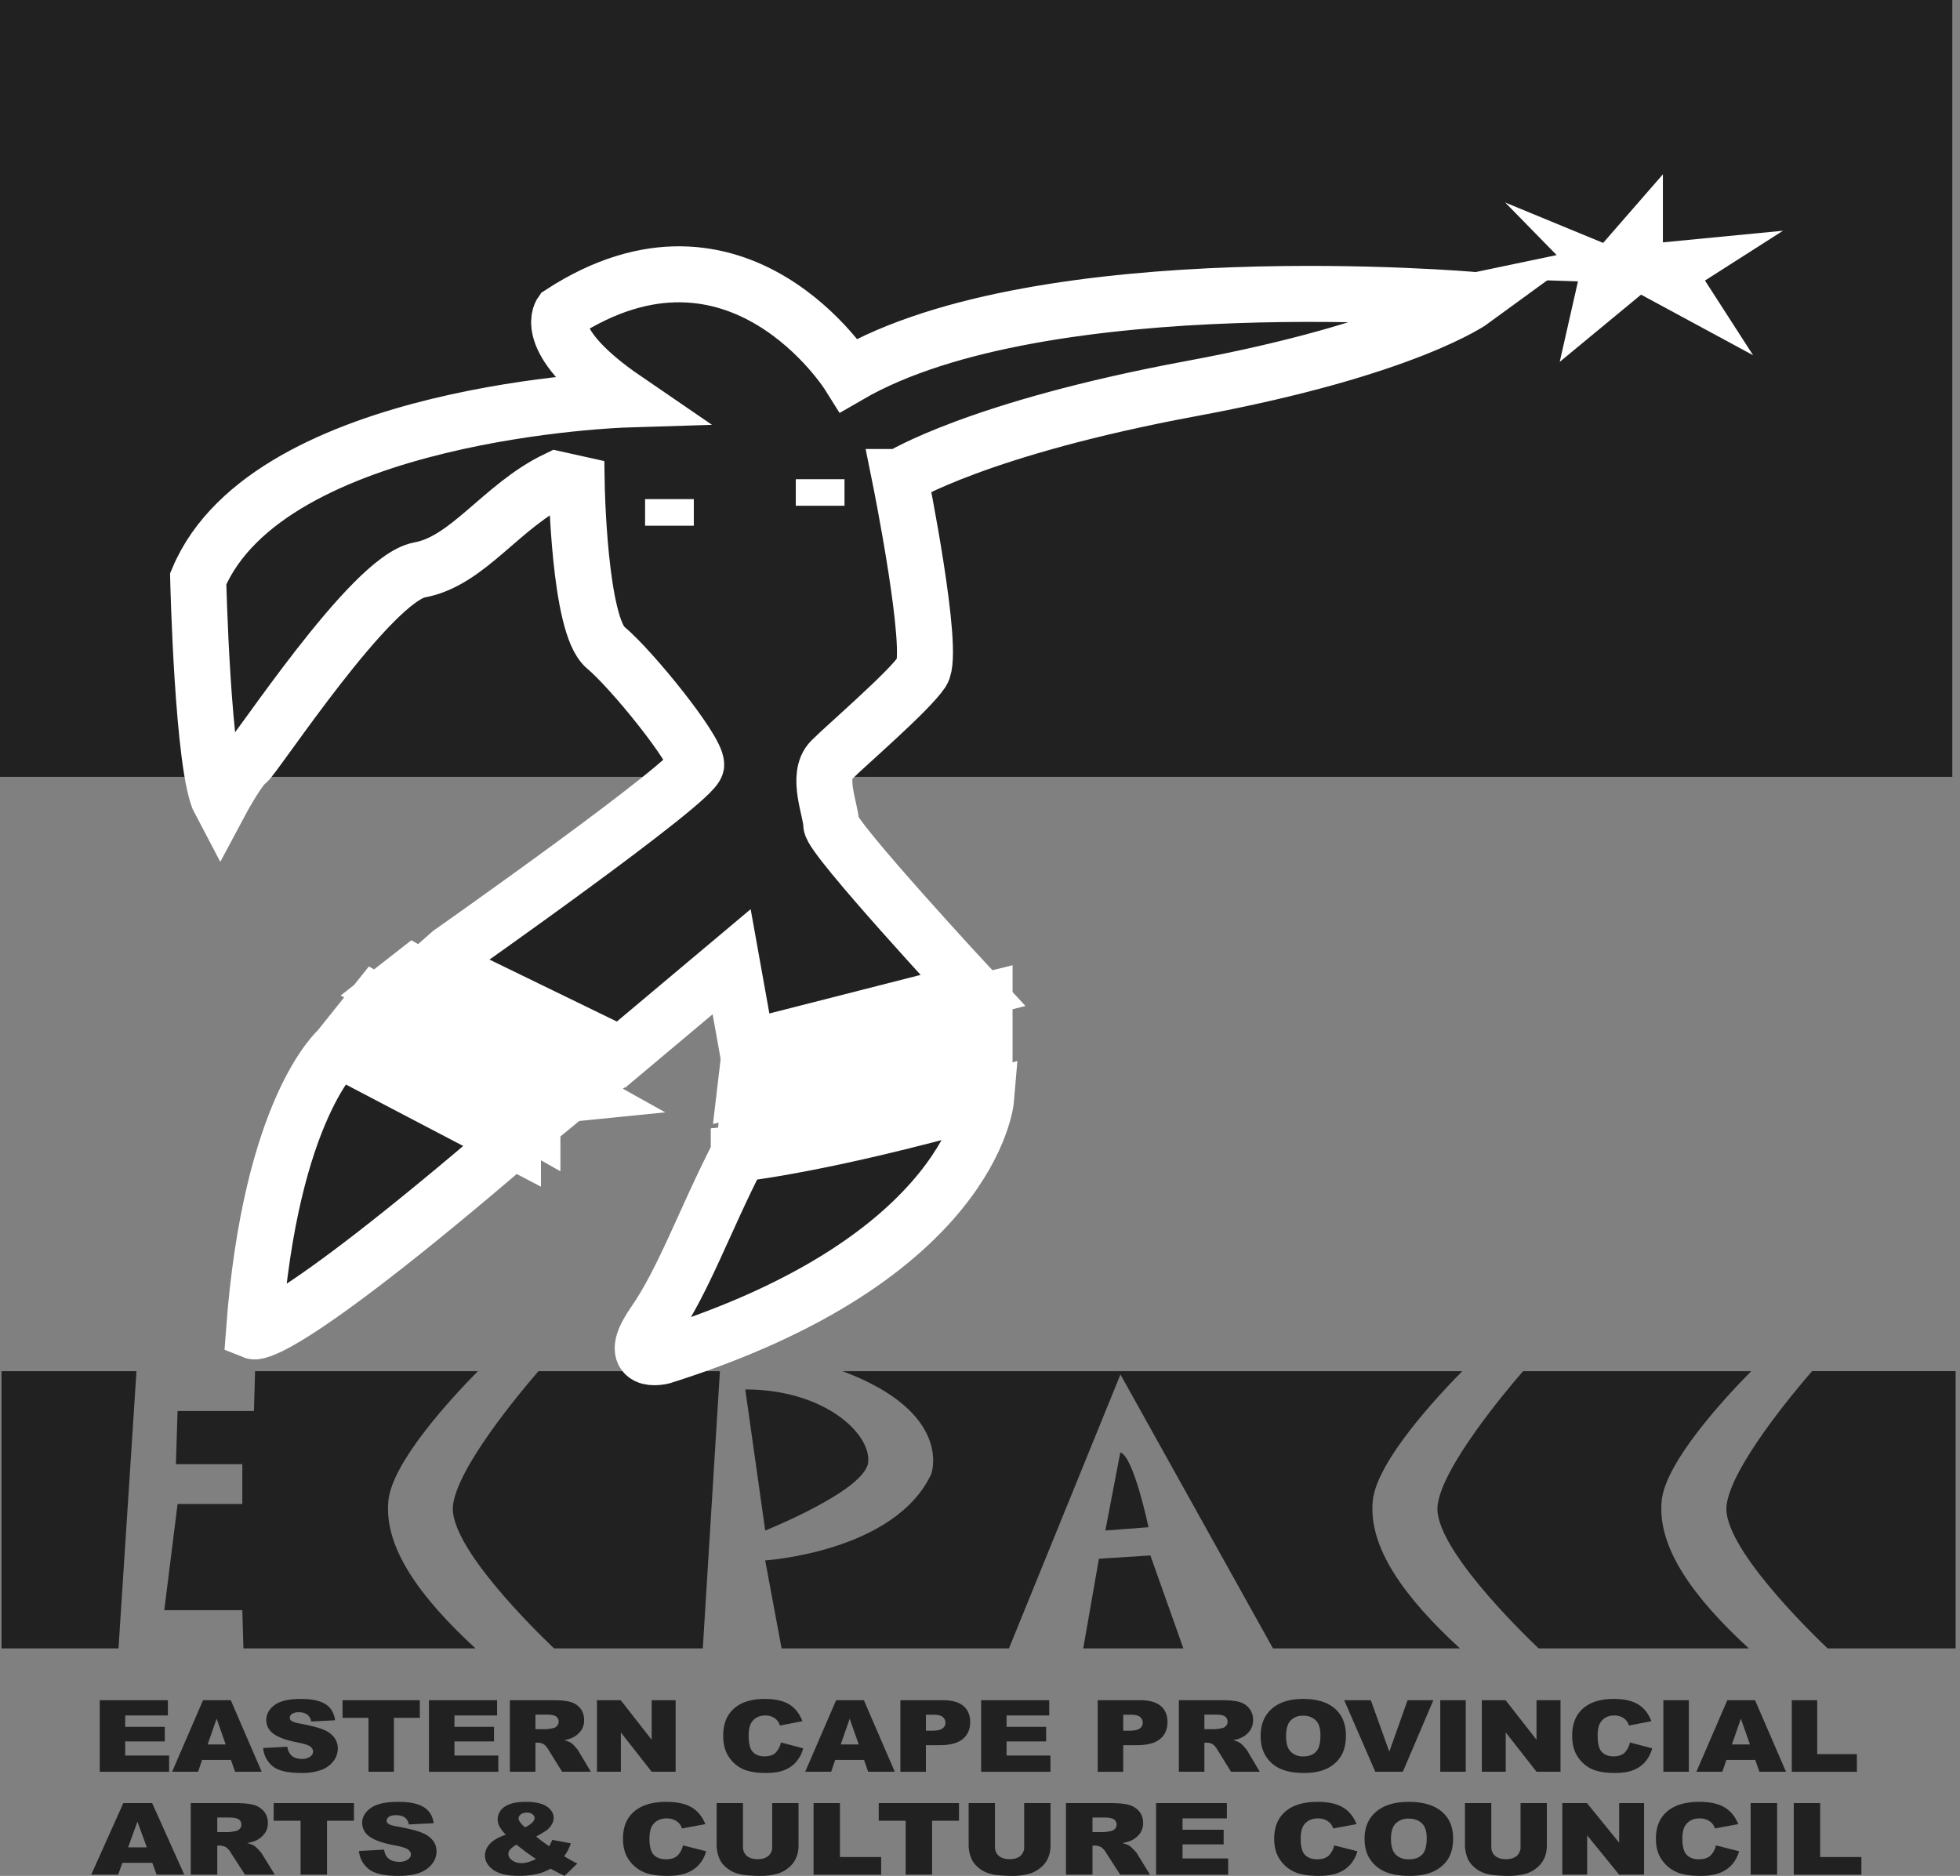 <svg xmlns="http://www.w3.org/2000/svg" width="70" height="67" fill="none" viewBox="0 0 70 67"><rect x="0" y="0" width="70" height="67" fill="#808080" stroke="none"/><path fill="#212121" d="M.055 58.875h4.177l.642-9.902H.054v9.902ZM49.028 53.598c.14-1.395 2.278-3.694 3.197-4.625H30.088c3.988 1.487 3.17 3.676 3.17 3.676-1.305 2.787-5.93 3.083-5.93 3.083l.586 3.143h8.12l3.982-9.783 5.448 9.783h6.676c-1.956-1.799-3.28-3.591-3.112-5.277Z"/><path fill="#212121" d="m39.247 55.673-.56 3.202h3.576l-1.178-3.32-1.838.118ZM13.871 53.598c.14-1.395 2.278-3.694 3.197-4.625H9.11l-.041 1.423H6.342l-.06 1.898h2.372v1.423H6.342l-.475 3.794h2.787l.04 1.364h8.289c-1.956-1.799-3.28-3.591-3.112-5.277ZM64.716 48.973c-.688.795-2.904 3.45-3.054 4.803-.16 1.434 2.959 4.48 3.61 5.099h4.572v-9.902h-5.128Z"/><path fill="#212121" d="M16.178 53.776c-.16 1.434 2.959 4.48 3.61 5.099H25.1l.611-9.902h-6.48c-.688.795-2.904 3.45-3.054 4.803ZM59.346 53.598c.14-1.395 2.278-3.694 3.197-4.625h-8.148c-.687.795-2.903 3.45-3.053 4.803-.16 1.434 2.959 4.48 3.61 5.099h7.506c-1.957-1.799-3.28-3.591-3.112-5.277ZM31.005 52.234c.118-1.008-1.542-2.608-4.388-2.608l.712 5.039s3.557-1.423 3.676-2.43ZM40.01 51.878l-.533 2.787 1.541-.118s-.534-2.55-1.008-2.669ZM69.725 0H0v27.747h69.725V0Z"/><path fill="#212121" stroke="#fff" stroke-miterlimit="10" stroke-width="2" d="M32.138 17.036s2.767-1.74 10.435-3.162c7.668-1.423 10.04-3.162 10.04-3.162S37.276 9.368 30.32 13.399c0 0-3.953-6.324-10.277-2.213 0 0-.712 1.028 2.292 3.083 0 0-12.727.395-15.257 6.403 0 0 .158 6.799.79 7.985 0 0 .633-1.186.95-1.423.315-.237 4.426-6.561 6.165-6.878 1.74-.316 2.926-2.292 4.902-3.241l.711.158s.08 5.06 1.028 5.85c.948.79 3.241 3.636 3.241 4.19 0 .553-8.775 6.72-8.775 6.72l-.494.434 6.581 3.202 3.953-3.32.553 3.083 8.063-2.056s-5.059-5.454-5.059-5.929c0-.474-.553-1.74 0-2.292.553-.554 2.767-2.451 3.241-3.162.475-.712-.79-6.957-.79-6.957Z"/><path fill="#fff" d="m58.609 10.524-2.905 2.401.652-2.876-4.536-.148 3.775-.79-1.838-1.878 3.498 1.443 2.134-2.45v2.43l4.29-.415-2.787 1.779 1.719 2.668-4.002-2.164ZM30.161 17.115h-1.74v.949h1.74v-.95ZM24.779 17.826h-1.74v.95h1.74v-.95Z"/><path fill="#212121" stroke="#fff" stroke-miterlimit="10" stroke-width="2" d="m18.32 40.732-6.226-3.261s-2.43 2.075-3.024 10.08c0 0 .89.355 9.25-6.82ZM26.385 41.206s2.964-.296 8.834-1.956c0 0-.474 5.691-11.562 9.19 0 0-1.363.355-.296-1.186 1.067-1.542 1.779-3.617 3.024-6.048ZM26.625 40.495l.119-1.008 8.419-2.075v1.008l-8.538 2.075ZM26.625 38.835l.119-1.008 8.419-2.075v1.008l-8.538 2.075ZM19.015 40.12l.79-.652-6.384-3.657-.632.79 6.226 3.519ZM20.49 39.052l.732-.613-6.443-3.656-.81.633 6.522 3.636Z"/><path fill="#212121" d="M3.563 60.724h2.432v.545H4.472v.407h1.413v.521H4.472v.504H6.04v.58H3.562v-2.557ZM8.25 62.858H7.218l-.144.422h-.927l1.105-2.556h.99l1.104 2.556h-.95l-.148-.422Zm-.19-.553-.323-.919-.321.92h.645ZM9.398 62.434l.864-.047a.527.527 0 0 0 .115.28c.093.103.227.155.4.155a.49.49 0 0 0 .3-.08c.07-.053.105-.114.105-.184 0-.066-.033-.125-.1-.178-.067-.052-.222-.101-.465-.148-.398-.078-.682-.181-.852-.31a.593.593 0 0 1-.256-.494c0-.131.044-.255.131-.372a.856.856 0 0 1 .395-.276c.175-.066.416-.1.722-.1.376 0 .662.06.86.182.196.122.314.315.351.58l-.856.044a.384.384 0 0 0-.143-.251.509.509 0 0 0-.302-.079.403.403 0 0 0-.238.058c-.054.04-.08.087-.08.143 0 .04.022.077.066.11.042.033.144.065.304.094.397.074.681.15.853.225a.87.87 0 0 1 .375.284.65.65 0 0 1 .117.378.737.737 0 0 1-.156.454.959.959 0 0 1-.437.315 2.004 2.004 0 0 1-.708.107c-.5 0-.845-.084-1.038-.251a.937.937 0 0 1-.327-.639ZM12.234 60.724h2.76v.631h-.926v1.925h-.908v-1.925h-.926v-.631ZM15.32 60.724h2.433v.545H16.23v.407h1.413v.521H16.23v.504h1.567v.58H15.32v-2.557ZM18.21 63.28v-2.556h1.514c.28 0 .495.02.643.062.149.042.268.12.36.233.09.114.135.252.135.414a.639.639 0 0 1-.104.367.77.77 0 0 1-.287.25c-.077.041-.183.075-.318.102a.973.973 0 0 1 .236.094.862.862 0 0 1 .145.134c.064.07.106.122.127.16l.44.74h-1.026l-.485-.781a.608.608 0 0 0-.165-.197.422.422 0 0 0-.222-.06h-.08v1.038h-.912Zm.913-1.52h.383c.041 0 .121-.012.24-.035.06-.01.11-.038.148-.08a.217.217 0 0 0 .057-.149.222.222 0 0 0-.09-.19c-.06-.044-.174-.066-.34-.066h-.398v.52ZM21.32 60.724h.848l1.106 1.414v-1.414h.856v2.556h-.856l-1.1-1.404v1.404h-.854v-2.556ZM27.89 62.234l.796.21a1.204 1.204 0 0 1-.253.486c-.114.13-.257.228-.427.294-.17.067-.387.1-.65.1-.32 0-.58-.04-.783-.121a1.19 1.19 0 0 1-.524-.426c-.147-.204-.22-.464-.22-.781 0-.423.128-.748.387-.975.258-.227.624-.341 1.097-.341.37 0 .661.065.873.195.212.13.37.33.472.6l-.802.155a.564.564 0 0 0-.088-.17.509.509 0 0 0-.186-.14.6.6 0 0 0-.247-.049c-.206 0-.363.072-.473.216-.083.107-.124.275-.124.504 0 .283.05.477.148.582.1.105.238.158.417.158.174 0 .305-.043.394-.127a.747.747 0 0 0 .193-.37ZM30.859 62.858h-1.031l-.143.422h-.927l1.104-2.556h.99l1.104 2.556h-.95l-.147-.422Zm-.189-.553-.324-.919-.32.92h.644ZM32.156 60.724h1.51c.328 0 .574.068.738.204.164.136.245.33.245.58 0 .258-.089.46-.267.605-.179.146-.45.218-.817.218h-.497v.95h-.912v-2.557Zm.912 1.09h.223c.175 0 .298-.027.368-.08a.243.243 0 0 0 .107-.203c0-.08-.031-.148-.093-.204-.061-.056-.177-.084-.346-.084h-.259v.57ZM35.04 60.724h2.432v.545h-1.523v.407h1.413v.521h-1.413v.504h1.567v.58H35.04v-2.557ZM39.203 60.724h1.51c.328 0 .574.068.738.204.163.136.245.33.245.58 0 .258-.089.46-.267.605-.179.146-.45.218-.817.218h-.497v.95h-.912v-2.557Zm.912 1.09h.223c.175 0 .297-.027.368-.08a.243.243 0 0 0 .107-.203c0-.08-.031-.148-.093-.204-.061-.056-.176-.084-.346-.084h-.259v.57ZM42.102 63.28v-2.556h1.513c.28 0 .495.02.643.062.148.042.268.12.359.233a.64.64 0 0 1 .136.414.64.64 0 0 1-.104.367.772.772 0 0 1-.287.25c-.077.041-.184.075-.319.102a.972.972 0 0 1 .237.094.87.87 0 0 1 .145.134c.063.07.106.122.127.16l.44.74h-1.026l-.485-.781a.61.61 0 0 0-.165-.197.422.422 0 0 0-.222-.06h-.08v1.038h-.912Zm.912-1.52h.382c.042 0 .122-.012.24-.035.06-.01.11-.038.148-.08a.217.217 0 0 0 .057-.149.221.221 0 0 0-.09-.19c-.06-.044-.173-.066-.339-.066h-.398v.52ZM45.023 62.004c0-.418.134-.742.401-.975.267-.233.64-.349 1.117-.349.489 0 .865.114 1.13.343.264.228.397.548.397.96 0 .299-.058.544-.174.735-.115.191-.282.34-.5.446-.22.107-.491.16-.817.16-.332 0-.606-.046-.823-.138a1.187 1.187 0 0 1-.528-.436c-.135-.199-.203-.448-.203-.746Zm.908.003c0 .258.055.444.166.556a.6.6 0 0 0 .45.17c.195 0 .346-.055.452-.166.107-.11.16-.309.16-.595 0-.24-.055-.416-.167-.527a.615.615 0 0 0-.453-.166.59.59 0 0 0-.442.168c-.11.113-.166.3-.166.56ZM48.008 60.724h.949l.661 1.84.653-1.84h.921l-1.09 2.556h-.985l-1.11-2.556ZM51.438 60.724h.91v2.556h-.91v-2.556ZM52.922 60.724h.848l1.106 1.414v-1.414h.856v2.556h-.856l-1.1-1.404v1.404h-.854v-2.556ZM58.21 62.234l.796.21a1.205 1.205 0 0 1-.252.486c-.115.13-.258.228-.428.294-.17.067-.387.1-.65.1-.32 0-.58-.04-.783-.121a1.191 1.191 0 0 1-.524-.426c-.147-.204-.22-.464-.22-.781 0-.423.129-.748.387-.975.259-.227.624-.341 1.098-.341.37 0 .66.065.872.195.212.13.37.33.472.6l-.801.155a.562.562 0 0 0-.088-.17.507.507 0 0 0-.187-.14.605.605 0 0 0-.246-.049c-.206 0-.364.072-.473.216-.083.107-.124.275-.124.504 0 .283.05.477.148.582.099.105.238.158.417.158.173 0 .305-.043.394-.127a.75.75 0 0 0 .193-.37ZM59.406 60.724h.91v2.556h-.91v-2.556ZM62.687 62.858h-1.031l-.143.422h-.927l1.104-2.556h.99l1.105 2.556h-.951l-.147-.422Zm-.189-.553-.324-.919-.32.92h.644ZM63.992 60.724h.908v1.927h1.417v.63h-2.325v-2.557ZM5.44 66.534H4.37l-.15.422h-.962L4.405 64.4h1.029l1.147 2.556h-.988l-.153-.422Zm-.195-.553-.337-.918-.333.918h.67ZM6.813 66.956V64.4h1.572c.291 0 .514.02.668.063.154.041.278.12.373.232a.626.626 0 0 1 .141.415.622.622 0 0 1-.108.367.791.791 0 0 1-.298.25c-.08.04-.191.075-.331.101.112.032.194.063.245.094a.885.885 0 0 1 .151.135c.066.068.11.121.132.159l.457.74H8.749l-.504-.781a.617.617 0 0 0-.17-.197.453.453 0 0 0-.232-.06H7.76v1.038h-.947Zm.947-1.52h.398c.043 0 .126-.012.25-.035a.257.257 0 0 0 .153-.08.212.212 0 0 0 .059-.149.219.219 0 0 0-.094-.19c-.062-.044-.18-.066-.352-.066H7.76v.52ZM9.773 64.4h2.868v.631h-.962v1.925h-.944v-1.925h-.961V64.4ZM12.82 66.11l.898-.047c.02.123.059.215.118.28.098.103.236.155.417.155a.524.524 0 0 0 .311-.08c.073-.053.11-.114.11-.184 0-.066-.035-.125-.105-.178-.069-.052-.23-.101-.483-.148-.413-.078-.708-.181-.885-.31a.587.587 0 0 1-.266-.494c0-.131.045-.255.136-.372a.893.893 0 0 1 .41-.276c.183-.066.433-.1.751-.1.39 0 .688.06.892.182.205.122.327.315.366.58l-.89.044a.383.383 0 0 0-.148-.251.544.544 0 0 0-.313-.079c-.11 0-.193.02-.248.059-.056.039-.084.086-.084.142 0 .04.023.077.07.11.044.033.149.065.316.094.412.074.707.15.886.226a.9.9 0 0 1 .389.283.632.632 0 0 1 .122.379.72.72 0 0 1-.163.453.996.996 0 0 1-.454.315c-.194.071-.439.107-.735.107-.519 0-.878-.084-1.078-.251a.926.926 0 0 1-.34-.639ZM19.723 65.713l.662.124a1.817 1.817 0 0 1-.1.245 2.023 2.023 0 0 1-.135.219l.319.183c.038.02.088.046.15.075l-.456.439a3.62 3.62 0 0 1-.26-.129c-.09-.049-.17-.09-.24-.126-.147.082-.295.141-.442.178a2.866 2.866 0 0 1-.695.077c-.407 0-.71-.07-.908-.213-.198-.141-.298-.314-.298-.516a.61.61 0 0 1 .175-.412c.117-.13.308-.24.573-.329a1.253 1.253 0 0 1-.23-.294.53.53 0 0 1 .185-.702c.166-.117.417-.176.753-.176.343 0 .595.056.756.168.16.111.241.245.241.4 0 .088-.024.172-.074.252a.667.667 0 0 1-.178.195 4.21 4.21 0 0 1-.373.223c.15.125.304.24.465.348.043-.073.08-.149.11-.23Zm-1.276.172a.876.876 0 0 0-.232.177.247.247 0 0 0-.058.155c0 .085.044.16.132.227a.55.55 0 0 0 .341.099c.151 0 .321-.05.51-.148a9.16 9.16 0 0 1-.693-.51Zm.302-.62a.878.878 0 0 0 .254-.163c.06-.059.09-.115.09-.167 0-.054-.026-.1-.076-.138a.333.333 0 0 0-.206-.057.335.335 0 0 0-.21.063c-.054.041-.081.091-.081.148 0 .072.076.177.229.314ZM24.392 65.91l.827.21a1.192 1.192 0 0 1-.262.486c-.12.13-.268.228-.445.294-.177.067-.402.1-.675.1-.332 0-.603-.04-.814-.121a1.232 1.232 0 0 1-.544-.426c-.153-.204-.229-.464-.229-.781 0-.423.134-.748.403-.975.269-.227.649-.341 1.14-.341.384 0 .687.065.907.196.22.13.383.33.49.6l-.833.154a.558.558 0 0 0-.091-.17.53.53 0 0 0-.194-.14.646.646 0 0 0-.256-.049c-.214 0-.378.072-.492.216-.086.107-.129.275-.129.504 0 .283.052.477.154.582.103.105.247.158.433.158.181 0 .317-.042.41-.127a.737.737 0 0 0 .2-.37ZM27.578 64.4h.941v1.523c0 .15-.028.294-.084.428a.92.92 0 0 1-.265.352c-.12.1-.246.17-.378.211a2.24 2.24 0 0 1-.66.086c-.148 0-.31-.009-.486-.026a1.473 1.473 0 0 1-.44-.104 1.086 1.086 0 0 1-.324-.22.783.783 0 0 1-.2-.295 1.3 1.3 0 0 1-.088-.432V64.4h.94v1.56c0 .138.047.247.14.326.092.078.22.117.384.117.162 0 .29-.038.382-.115a.404.404 0 0 0 .138-.329V64.4ZM29.055 64.4h.943v1.927h1.472v.63h-2.415V64.4ZM31.383 64.4h2.867v.631h-.962v1.925h-.943v-1.925h-.962V64.4ZM36.578 64.4h.941v1.523c0 .15-.028.294-.084.428a.92.92 0 0 1-.265.352c-.12.1-.245.17-.378.211a2.237 2.237 0 0 1-.66.086c-.148 0-.31-.009-.486-.026a1.472 1.472 0 0 1-.44-.104 1.086 1.086 0 0 1-.324-.22.786.786 0 0 1-.2-.295 1.303 1.303 0 0 1-.088-.432V64.4h.94v1.56c0 .138.047.247.14.326.092.078.22.117.383.117s.29-.038.383-.115a.404.404 0 0 0 .138-.329V64.4ZM38.07 66.956V64.4h1.572c.292 0 .515.02.669.063.154.041.278.12.373.232a.626.626 0 0 1 .141.415.622.622 0 0 1-.108.367.79.79 0 0 1-.298.25c-.08.04-.191.075-.331.101.112.032.194.063.245.094a.885.885 0 0 1 .15.135c.067.068.111.121.133.159l.457.74h-1.066l-.504-.781a.619.619 0 0 0-.17-.197.452.452 0 0 0-.232-.06h-.083v1.038h-.948Zm.948-1.52h.397c.043 0 .127-.012.25-.035a.258.258 0 0 0 .153-.08.212.212 0 0 0 .06-.149.219.219 0 0 0-.094-.19c-.063-.044-.18-.066-.352-.066h-.414v.52ZM41.29 64.4h2.527v.546h-1.583v.406h1.468v.522h-1.468v.503h1.629v.58h-2.574V64.4ZM47.65 65.91l.827.21a1.192 1.192 0 0 1-.262.486c-.12.13-.268.228-.445.294-.177.067-.402.1-.676.1-.331 0-.602-.04-.813-.121a1.232 1.232 0 0 1-.544-.426c-.153-.204-.23-.464-.23-.781 0-.423.135-.748.404-.975.268-.227.648-.341 1.14-.341.384 0 .686.065.906.196.22.13.384.33.49.6l-.832.154a.558.558 0 0 0-.092-.17.531.531 0 0 0-.194-.14.645.645 0 0 0-.255-.049c-.214 0-.378.072-.492.216-.086.107-.129.275-.129.504 0 .283.051.477.154.582.103.105.247.158.433.158.18 0 .317-.042.41-.127a.739.739 0 0 0 .2-.37ZM48.734 65.68c0-.418.14-.742.417-.975.277-.233.664-.349 1.16-.349.508 0 .9.114 1.174.343.275.228.412.548.412.96 0 .299-.06.544-.18.735-.12.191-.293.34-.52.447-.227.106-.51.159-.849.159-.344 0-.63-.046-.855-.138a1.221 1.221 0 0 1-.548-.436c-.14-.199-.21-.447-.21-.746Zm.944.003c0 .258.057.444.171.557.115.112.27.169.468.169.202 0 .36-.055.47-.166.111-.11.167-.308.167-.594 0-.241-.058-.417-.174-.528-.116-.111-.273-.166-.471-.166a.626.626 0 0 0-.459.169c-.115.112-.172.299-.172.56ZM54.305 64.4h.94v1.523c0 .15-.027.294-.083.428a.923.923 0 0 1-.265.352c-.12.1-.246.17-.378.211a2.24 2.24 0 0 1-.66.086c-.149 0-.31-.009-.486-.026a1.474 1.474 0 0 1-.44-.104 1.087 1.087 0 0 1-.324-.22.788.788 0 0 1-.201-.295 1.308 1.308 0 0 1-.088-.432V64.4h.941v1.56c0 .138.046.247.139.326.092.078.22.117.384.117.163 0 .29-.038.382-.115a.405.405 0 0 0 .139-.329V64.4ZM55.797 64.4h.88l1.15 1.414V64.4h.89v2.556h-.89l-1.143-1.403v1.403h-.887V64.4ZM61.283 65.91l.827.21a1.193 1.193 0 0 1-.263.486c-.119.13-.267.228-.444.294-.177.067-.402.1-.676.1-.332 0-.603-.04-.813-.121a1.232 1.232 0 0 1-.544-.426c-.153-.204-.23-.464-.23-.781 0-.423.135-.748.404-.975.268-.227.648-.341 1.14-.341.384 0 .686.065.906.196.22.13.384.33.49.6l-.832.154a.556.556 0 0 0-.092-.17.53.53 0 0 0-.194-.14.645.645 0 0 0-.256-.049c-.213 0-.377.072-.491.216-.086.107-.13.275-.13.504 0 .283.052.477.155.582.103.105.247.158.433.158.18 0 .317-.042.41-.127a.739.739 0 0 0 .2-.37ZM62.523 64.4h.946v2.556h-.946V64.4ZM64.063 64.4h.943v1.927h1.472v.63h-2.415V64.4Z"/></svg>